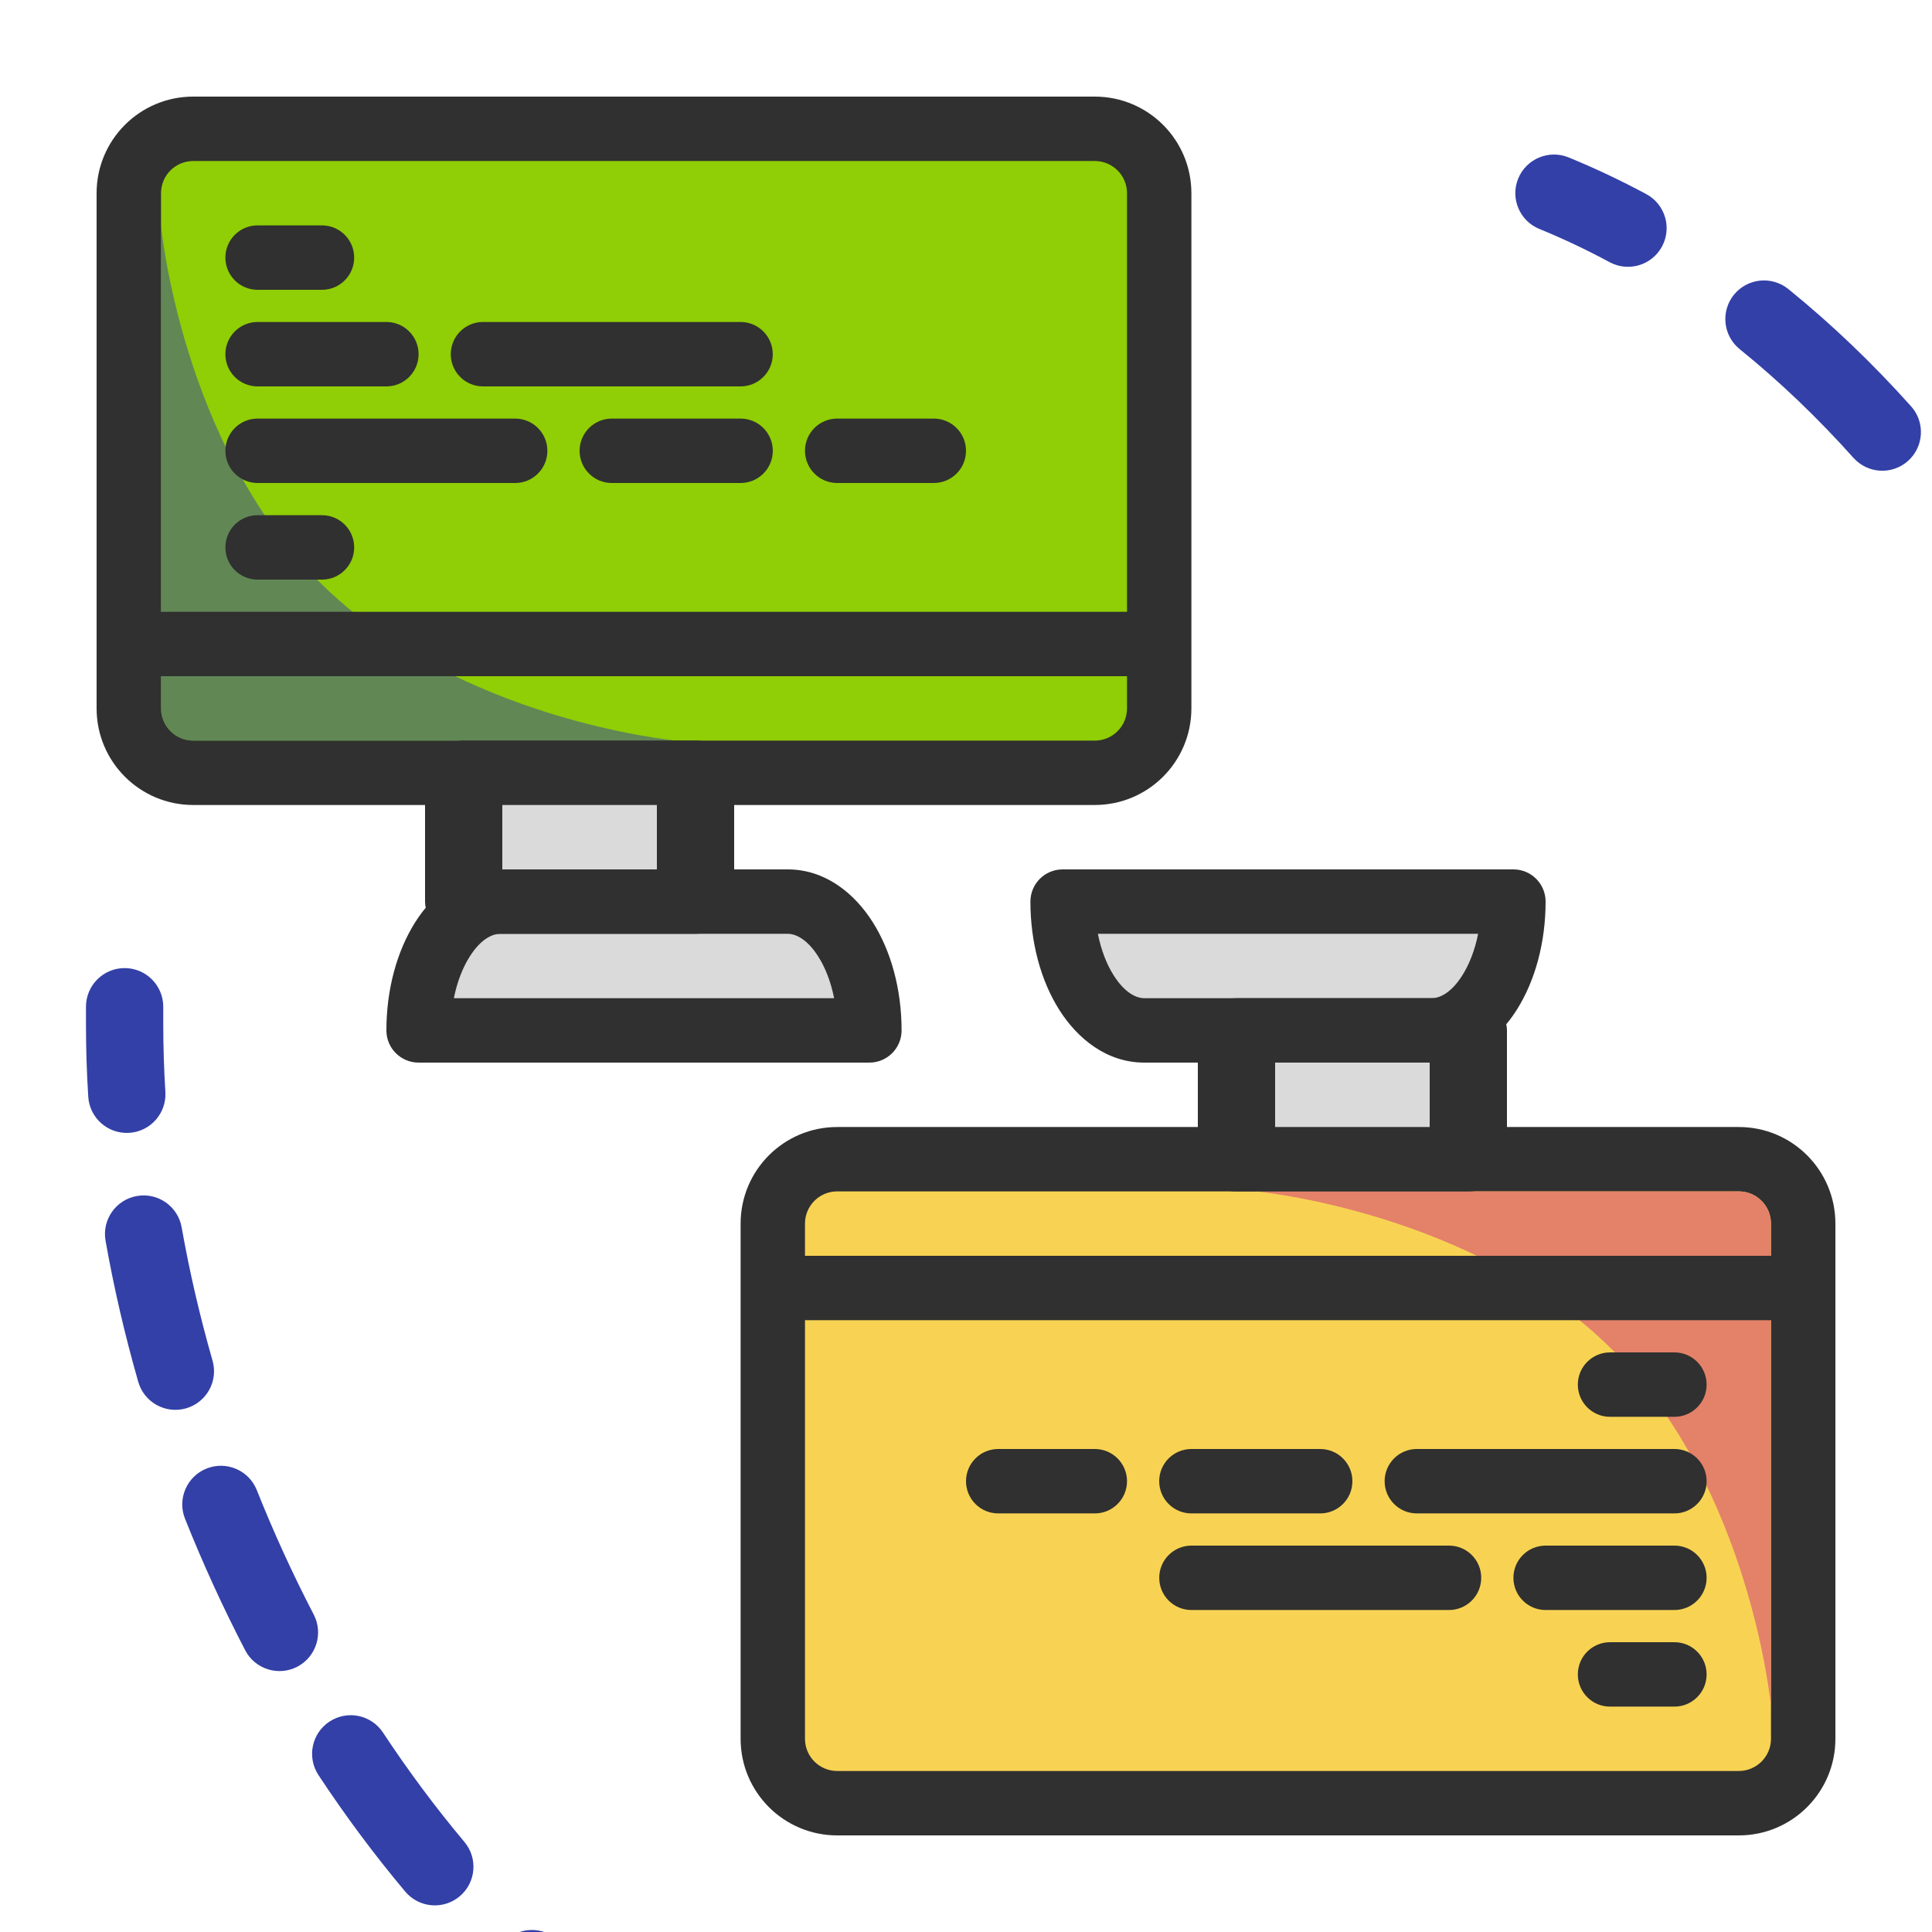 <?xml version="1.0" encoding="UTF-8"?>
<svg xmlns="http://www.w3.org/2000/svg" width="50" height="50" viewBox="0 0 50 50" fill="none">
  <g clip-path="url(#clip0_9285_46076)">
    <path d="M5 20H28.333C29.253 20 30 19.254 30 18.334V5C30 4.08 29.253 3.333 28.333 3.333H5C4.079 3.333 3.333 4.08 3.333 5V18.334C3.333 19.254 4.079 20 5 20Z" fill="#90CE05"></path>
    <path fill-rule="evenodd" clip-rule="evenodd" d="M5 4.167C4.54 4.167 4.167 4.54 4.167 5V18.333C4.167 18.794 4.54 19.167 5 19.167H28.333C28.794 19.167 29.167 18.794 29.167 18.333V5C29.167 4.54 28.794 4.167 28.333 4.167H5ZM2.5 5C2.5 3.619 3.619 2.5 5 2.5H28.333C29.714 2.5 30.833 3.619 30.833 5V18.333C30.833 19.714 29.714 20.833 28.333 20.833H5C3.619 20.833 2.5 19.714 2.5 18.333V5Z" fill="#303030"></path>
    <path opacity="0.5" d="M4.167 5.833C4.167 5.833 4.687 11.482 8.27 15.064C11.852 18.647 17.5 19.167 17.5 19.167H5C4.54 19.167 4.167 18.794 4.167 18.334V5.833Z" fill="#3340A7"></path>
    <path fill-rule="evenodd" clip-rule="evenodd" d="M3.333 16.667C3.333 16.207 3.706 15.834 4.166 15.834H29.166C29.627 15.834 30 16.207 30 16.667C30 17.127 29.627 17.5 29.166 17.5H4.166C3.706 17.5 3.333 17.127 3.333 16.667Z" fill="#303030"></path>
    <path d="M20.387 23.333H12.945C11.779 23.333 10.833 24.826 10.833 26.666H22.5C22.5 24.826 21.554 23.333 20.387 23.333Z" fill="#DADADA"></path>
    <path fill-rule="evenodd" clip-rule="evenodd" d="M10 26.667C10 27.127 10.373 27.5 10.833 27.5H22.5C22.96 27.5 23.333 27.127 23.333 26.667C23.333 25.613 23.064 24.619 22.585 23.863C22.113 23.118 21.356 22.5 20.387 22.5H12.946C11.977 22.5 11.221 23.118 10.748 23.863C10.269 24.619 10 25.613 10 26.667ZM11.746 25.833C11.831 25.405 11.978 25.037 12.156 24.756C12.448 24.295 12.748 24.167 12.946 24.167H20.387C20.585 24.167 20.885 24.295 21.177 24.756C21.356 25.037 21.502 25.405 21.587 25.833H11.746Z" fill="#303030"></path>
    <path d="M18 20H12V23.334H18V20Z" fill="#DADADA"></path>
    <path fill-rule="evenodd" clip-rule="evenodd" d="M11 23.333C11 23.793 11.448 24.166 12 24.166H18C18.552 24.166 19 23.793 19 23.333V20C19 19.54 18.552 19.166 18 19.166H12C11.448 19.166 11 19.54 11 20V23.333ZM13 22.5V20.833H17V22.5H13Z" fill="#303030"></path>
    <path fill-rule="evenodd" clip-rule="evenodd" d="M5.833 6.667C5.833 7.127 6.206 7.5 6.666 7.5H8.333C8.793 7.5 9.166 7.127 9.166 6.667C9.166 6.206 8.793 5.833 8.333 5.833H6.666C6.206 5.833 5.833 6.206 5.833 6.667Z" fill="#303030"></path>
    <path fill-rule="evenodd" clip-rule="evenodd" d="M5.833 9.167C5.833 9.627 6.206 10 6.666 10H10C10.46 10 10.833 9.627 10.833 9.167C10.833 8.706 10.46 8.333 10 8.333H6.666C6.206 8.333 5.833 8.706 5.833 9.167Z" fill="#303030"></path>
    <path fill-rule="evenodd" clip-rule="evenodd" d="M5.833 11.667C5.833 12.127 6.206 12.5 6.666 12.5H13.333C13.793 12.5 14.166 12.127 14.166 11.667C14.166 11.206 13.793 10.833 13.333 10.833H6.666C6.206 10.833 5.833 11.206 5.833 11.667Z" fill="#303030"></path>
    <path fill-rule="evenodd" clip-rule="evenodd" d="M11.666 9.167C11.666 9.627 12.039 10 12.499 10H19.166C19.626 10 19.999 9.627 19.999 9.167C19.999 8.706 19.626 8.333 19.166 8.333H12.499C12.039 8.333 11.666 8.706 11.666 9.167Z" fill="#303030"></path>
    <path fill-rule="evenodd" clip-rule="evenodd" d="M15 11.667C15 12.127 15.373 12.5 15.833 12.5H19.167C19.627 12.5 20 12.127 20 11.667C20 11.206 19.627 10.833 19.167 10.833H15.833C15.373 10.833 15 11.206 15 11.667Z" fill="#303030"></path>
    <path fill-rule="evenodd" clip-rule="evenodd" d="M20.833 11.667C20.833 12.127 21.206 12.5 21.666 12.5H24.166C24.627 12.5 25 12.127 25 11.667C25 11.206 24.627 10.833 24.166 10.833H21.666C21.206 10.833 20.833 11.206 20.833 11.667Z" fill="#303030"></path>
    <path fill-rule="evenodd" clip-rule="evenodd" d="M5.833 14.167C5.833 14.627 6.206 15 6.666 15H8.333C8.793 15 9.166 14.627 9.166 14.167C9.166 13.706 8.793 13.333 8.333 13.333H6.666C6.206 13.333 5.833 13.706 5.833 14.167Z" fill="#303030"></path>
    <path d="M45 30L21.667 30C20.747 30 20 30.746 20 31.666L20 45C20 45.92 20.747 46.666 21.667 46.666L45 46.666C45.921 46.666 46.667 45.92 46.667 45L46.667 31.666C46.667 30.746 45.921 30 45 30Z" fill="#F8D353"></path>
    <path fill-rule="evenodd" clip-rule="evenodd" d="M45 45.833C45.46 45.833 45.833 45.46 45.833 45L45.833 31.667C45.833 31.206 45.46 30.833 45 30.833L21.667 30.833C21.206 30.833 20.833 31.206 20.833 31.667L20.833 45C20.833 45.46 21.206 45.833 21.667 45.833L45 45.833ZM47.5 45C47.5 46.381 46.381 47.5 45 47.5L21.667 47.5C20.286 47.5 19.167 46.381 19.167 45L19.167 31.667C19.167 30.286 20.286 29.167 21.667 29.167L45 29.167C46.381 29.167 47.5 30.286 47.5 31.667L47.5 45Z" fill="#303030"></path>
    <path d="M45.833 44.166C45.833 44.166 45.313 38.518 41.73 34.936C38.148 31.353 32.5 30.833 32.5 30.833L45 30.833C45.46 30.833 45.833 31.206 45.833 31.666L45.833 44.166Z" fill="#E48169"></path>
    <path fill-rule="evenodd" clip-rule="evenodd" d="M46.667 33.333C46.667 33.793 46.294 34.166 45.834 34.166L20.834 34.166C20.373 34.166 20 33.793 20 33.333C20 32.873 20.373 32.5 20.834 32.5L45.834 32.5C46.294 32.5 46.667 32.873 46.667 33.333Z" fill="#303030"></path>
    <path d="M29.613 26.667L37.054 26.667C38.221 26.667 39.167 25.174 39.167 23.334L27.5 23.334C27.5 25.174 28.446 26.667 29.613 26.667Z" fill="#DADADA"></path>
    <path fill-rule="evenodd" clip-rule="evenodd" d="M40 23.333C40 22.873 39.627 22.5 39.167 22.5L27.5 22.5C27.04 22.5 26.667 22.873 26.667 23.333C26.667 24.387 26.936 25.381 27.415 26.137C27.887 26.882 28.644 27.5 29.613 27.5L37.054 27.5C38.023 27.5 38.779 26.882 39.252 26.137C39.731 25.381 40 24.387 40 23.333ZM38.254 24.167C38.169 24.595 38.022 24.963 37.844 25.244C37.552 25.705 37.252 25.833 37.054 25.833L29.613 25.833C29.415 25.833 29.115 25.705 28.823 25.244C28.644 24.963 28.498 24.595 28.413 24.167L38.254 24.167Z" fill="#303030"></path>
    <path d="M32 30L38 30L38 26.666L32 26.666L32 30Z" fill="#DADADA"></path>
    <path fill-rule="evenodd" clip-rule="evenodd" d="M39 26.667C39 26.207 38.552 25.834 38 25.834L32 25.834C31.448 25.834 31 26.207 31 26.667L31 30C31 30.46 31.448 30.834 32 30.834L38 30.834C38.552 30.834 39 30.46 39 30L39 26.667ZM37 27.5L37 29.167L33 29.167L33 27.5L37 27.5Z" fill="#303030"></path>
    <path fill-rule="evenodd" clip-rule="evenodd" d="M44.167 43.333C44.167 42.873 43.794 42.5 43.334 42.5L41.667 42.5C41.207 42.5 40.834 42.873 40.834 43.333C40.834 43.794 41.207 44.167 41.667 44.167L43.334 44.167C43.794 44.167 44.167 43.794 44.167 43.333Z" fill="#303030"></path>
    <path fill-rule="evenodd" clip-rule="evenodd" d="M44.167 40.833C44.167 40.373 43.794 40 43.334 40L40 40C39.54 40 39.167 40.373 39.167 40.833C39.167 41.294 39.54 41.667 40 41.667L43.334 41.667C43.794 41.667 44.167 41.294 44.167 40.833Z" fill="#303030"></path>
    <path fill-rule="evenodd" clip-rule="evenodd" d="M44.167 38.333C44.167 37.873 43.794 37.5 43.334 37.5L36.667 37.5C36.207 37.5 35.834 37.873 35.834 38.333C35.834 38.794 36.207 39.167 36.667 39.167L43.334 39.167C43.794 39.167 44.167 38.794 44.167 38.333Z" fill="#303030"></path>
    <path fill-rule="evenodd" clip-rule="evenodd" d="M38.334 40.833C38.334 40.373 37.961 40 37.501 40L30.834 40C30.374 40 30.001 40.373 30.001 40.833C30.001 41.294 30.374 41.667 30.834 41.667L37.501 41.667C37.961 41.667 38.334 41.294 38.334 40.833Z" fill="#303030"></path>
    <path fill-rule="evenodd" clip-rule="evenodd" d="M35 38.333C35 37.873 34.627 37.5 34.167 37.5L30.833 37.5C30.373 37.5 30 37.873 30 38.333C30 38.794 30.373 39.167 30.833 39.167L34.167 39.167C34.627 39.167 35 38.794 35 38.333Z" fill="#303030"></path>
    <path fill-rule="evenodd" clip-rule="evenodd" d="M29.167 38.333C29.167 37.873 28.794 37.5 28.334 37.5L25.834 37.5C25.373 37.5 25 37.873 25 38.333C25 38.794 25.373 39.167 25.834 39.167L28.334 39.167C28.794 39.167 29.167 38.794 29.167 38.333Z" fill="#303030"></path>
    <path fill-rule="evenodd" clip-rule="evenodd" d="M44.167 35.833C44.167 35.373 43.794 35 43.334 35L41.667 35C41.207 35 40.834 35.373 40.834 35.833C40.834 36.294 41.207 36.667 41.667 36.667L43.334 36.667C43.794 36.667 44.167 36.294 44.167 35.833Z" fill="#303030"></path>
    <path fill-rule="evenodd" clip-rule="evenodd" d="M39.291 4.621C39.5 4.11 40.084 3.865 40.595 4.074C41.281 4.355 41.951 4.672 42.606 5.024C43.092 5.285 43.275 5.892 43.013 6.378C42.752 6.865 42.145 7.047 41.659 6.786C41.064 6.466 40.457 6.178 39.838 5.925C39.327 5.716 39.082 5.132 39.291 4.621ZM44.874 7.628C45.222 7.199 45.851 7.133 46.281 7.48C47.409 8.394 48.471 9.412 49.459 10.516C49.827 10.927 49.792 11.56 49.38 11.928C48.969 12.296 48.337 12.261 47.968 11.85C47.048 10.821 46.063 9.877 45.022 9.035C44.593 8.687 44.527 8.057 44.874 7.628ZM50.75 13.702C51.209 13.395 51.83 13.519 52.137 13.978C52.941 15.181 53.672 16.447 54.321 17.758C54.566 18.253 54.364 18.853 53.869 19.098C53.374 19.343 52.774 19.141 52.529 18.646C51.917 17.41 51.229 16.22 50.474 15.089C50.167 14.63 50.29 14.009 50.75 13.702ZM54.737 21.164C55.258 20.982 55.829 21.258 56.011 21.779C56.491 23.156 56.885 24.562 57.186 25.981C57.3 26.521 56.955 27.052 56.415 27.167C55.874 27.281 55.343 26.936 55.229 26.396C54.946 25.061 54.575 23.736 54.122 22.438C53.94 21.916 54.216 21.346 54.737 21.164ZM3.225 25.054C3.777 25.054 4.225 25.502 4.225 26.054V26.5C4.225 27.081 4.243 27.668 4.28 28.258C4.314 28.809 3.895 29.284 3.344 29.318C2.792 29.352 2.318 28.933 2.284 28.382C2.244 27.752 2.225 27.124 2.225 26.5V26.055C2.225 25.503 2.672 25.054 3.225 25.054ZM56.734 29.385C57.285 29.344 57.764 29.758 57.804 30.309C57.858 31.04 57.886 31.771 57.886 32.5V32.816C57.886 32.851 57.884 32.885 57.88 32.919C57.829 33.423 57.403 33.816 56.886 33.816C56.333 33.816 55.886 33.369 55.886 32.816C55.886 32.816 55.886 32.816 55.886 32.816V32.5C55.886 31.822 55.86 31.139 55.81 30.455C55.77 29.904 56.183 29.425 56.734 29.385ZM3.542 30.953C4.086 30.856 4.605 31.219 4.701 31.763C4.905 32.915 5.173 34.068 5.5 35.211C5.653 35.742 5.346 36.295 4.815 36.448C4.284 36.6 3.73 36.293 3.578 35.762C3.232 34.554 2.948 33.334 2.732 32.111C2.635 31.568 2.998 31.049 3.542 30.953ZM5.347 38.005C5.86 37.801 6.442 38.051 6.646 38.564C7.084 39.663 7.577 40.741 8.12 41.786C8.374 42.276 8.183 42.88 7.693 43.135C7.203 43.389 6.599 43.198 6.345 42.708C5.771 41.603 5.251 40.465 4.788 39.304C4.584 38.791 4.834 38.209 5.347 38.005ZM8.526 44.555C8.986 44.251 9.607 44.377 9.911 44.838C10.567 45.831 11.271 46.778 12.019 47.669C12.374 48.092 12.319 48.722 11.896 49.077C11.473 49.432 10.842 49.377 10.487 48.954C9.688 48.002 8.938 46.994 8.243 45.941C7.938 45.48 8.065 44.859 8.526 44.555ZM13.029 50.271C13.403 49.865 14.036 49.838 14.442 50.212C15.314 51.013 16.228 51.739 17.178 52.38C17.636 52.688 17.757 53.31 17.449 53.768C17.14 54.226 16.519 54.347 16.061 54.038C15.022 53.338 14.03 52.549 13.089 51.684C12.682 51.311 12.656 50.678 13.029 50.271ZM18.887 54.572C19.111 54.067 19.702 53.839 20.206 54.063C20.734 54.297 21.27 54.505 21.814 54.685C22.339 54.859 22.623 55.425 22.449 55.949C22.275 56.473 21.709 56.758 21.185 56.584C20.578 56.383 19.981 56.151 19.396 55.892C18.891 55.668 18.663 55.077 18.887 54.572Z" fill="#3340A7"></path>
  </g>
  <defs>
    <clipPath id="clip0_9285_46076">
      <rect width="50" height="50" fill="white"></rect>
    </clipPath>
  </defs>
</svg>
